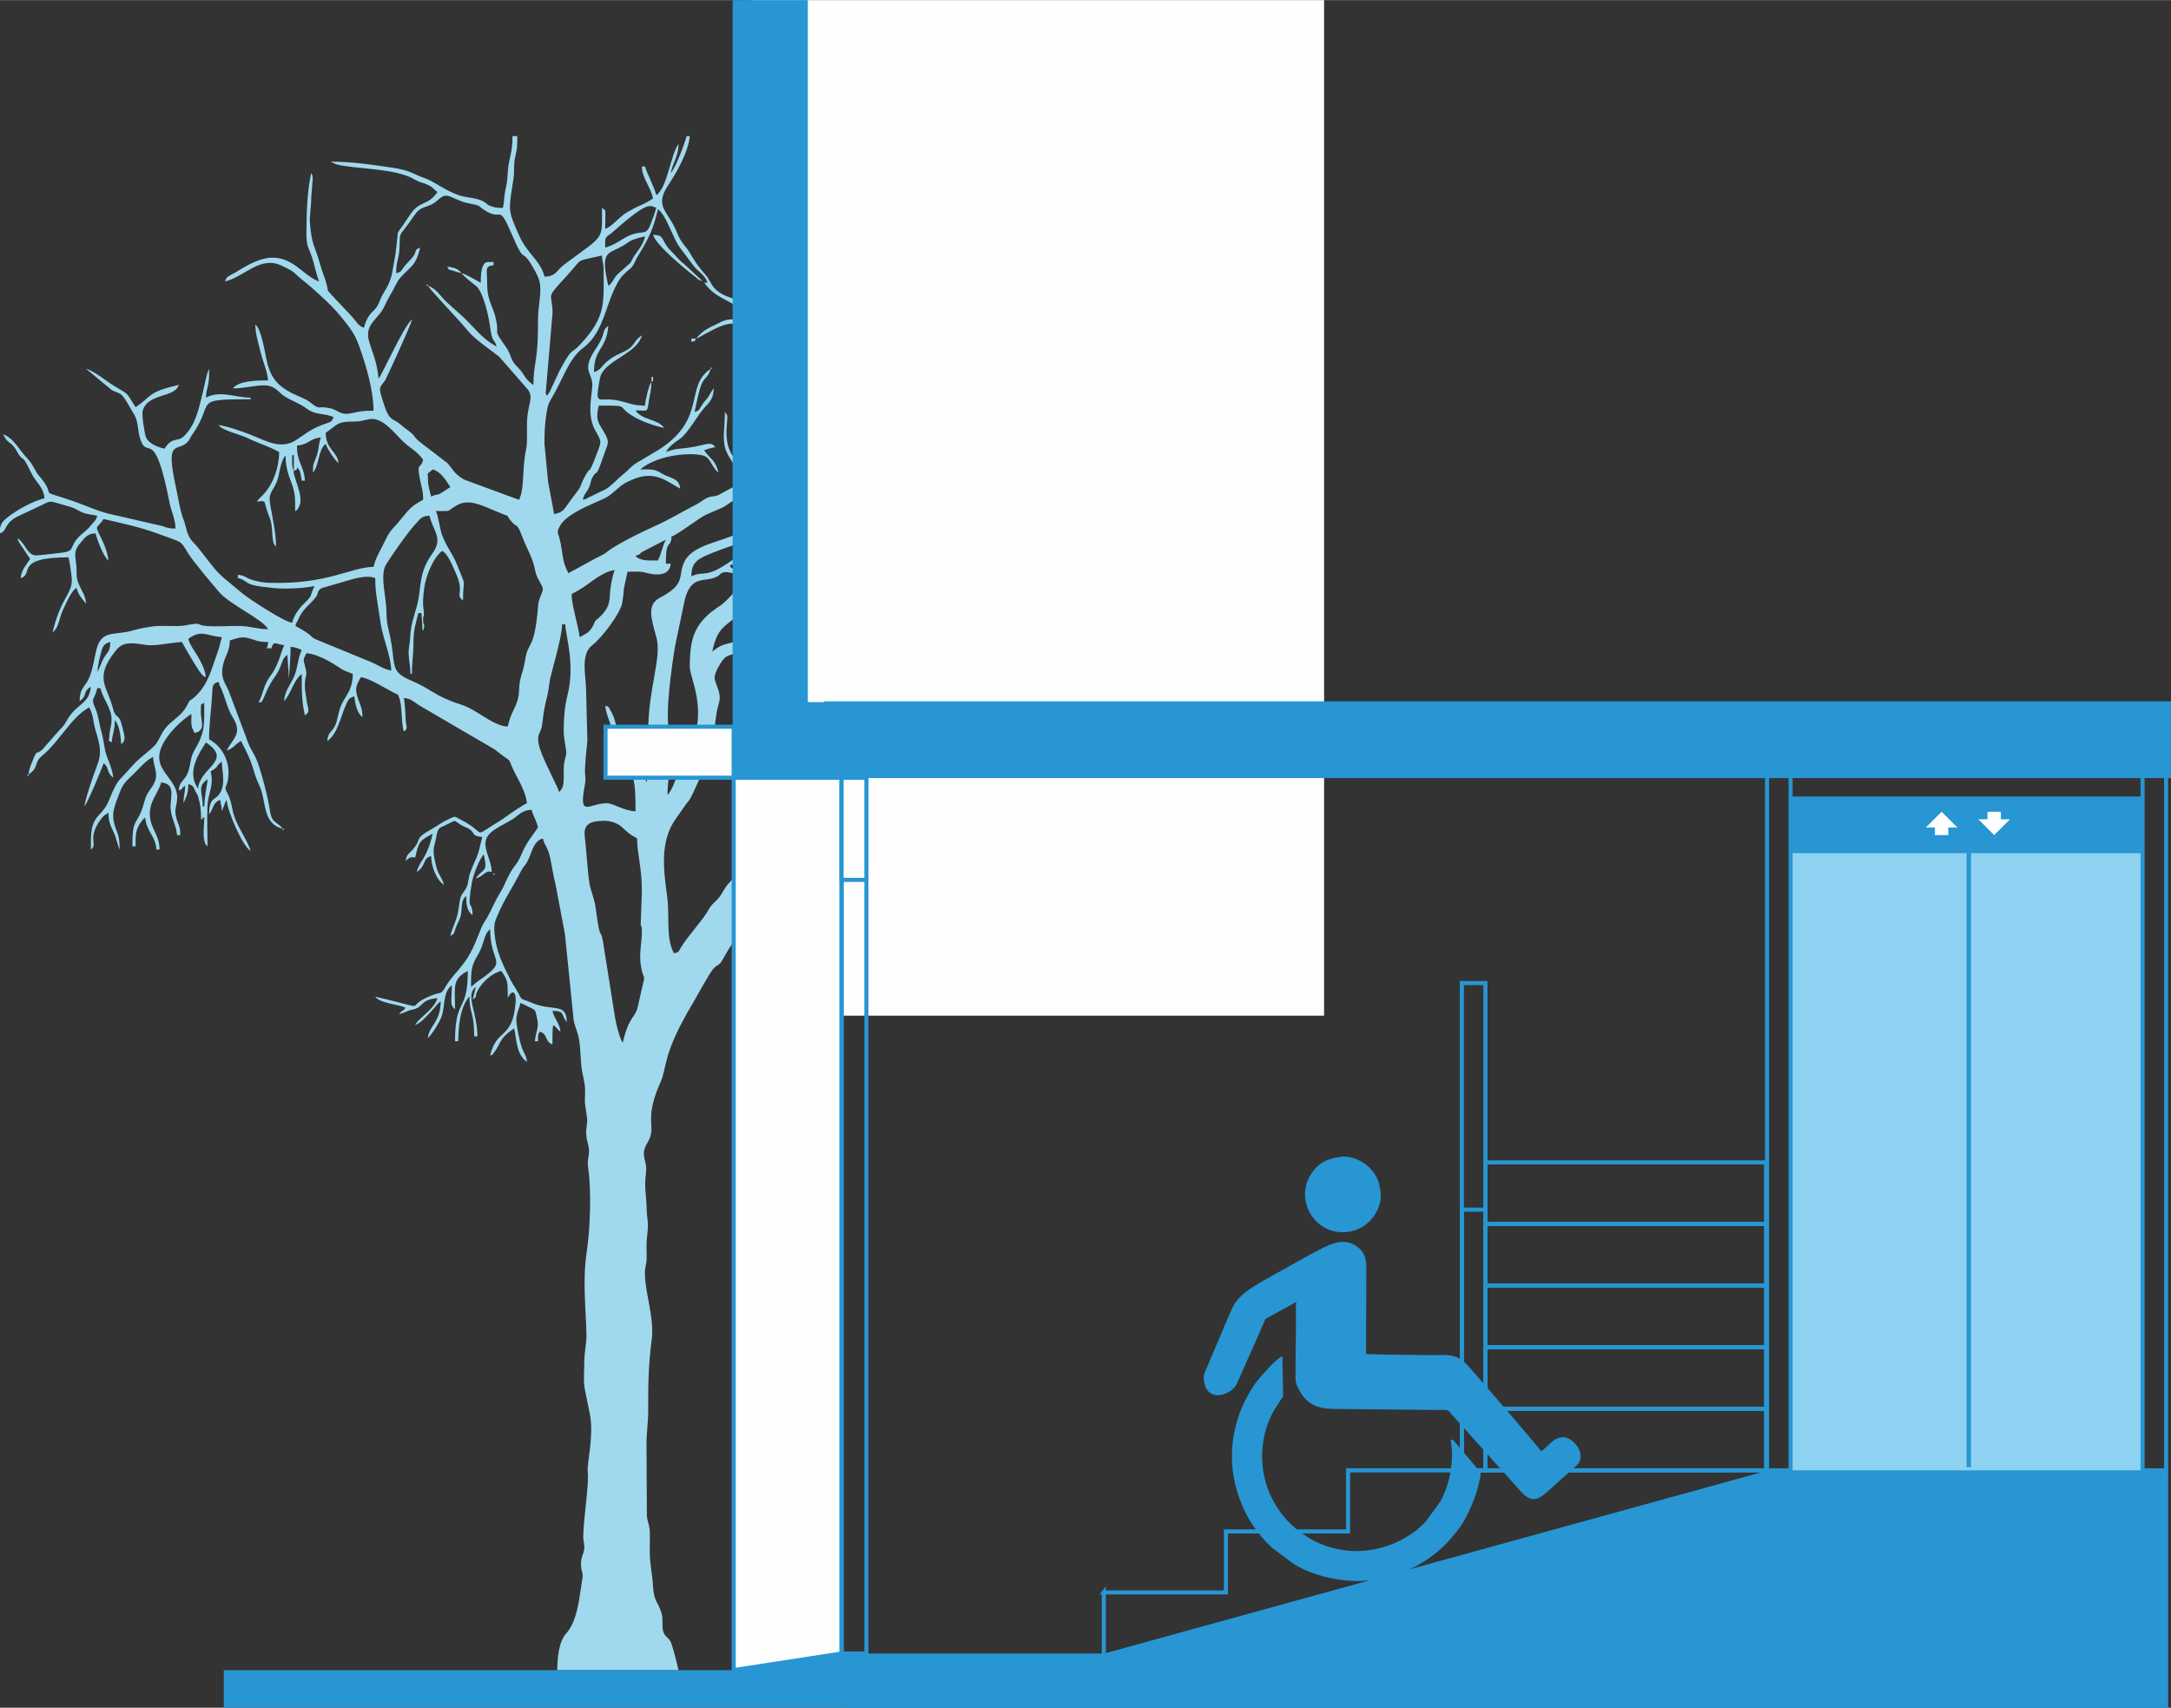 <?xml version="1.0" encoding="UTF-8"?>
<!DOCTYPE svg PUBLIC "-//W3C//DTD SVG 1.1//EN" "http://www.w3.org/Graphics/SVG/1.1/DTD/svg11.dtd">
<!-- Creator: CorelDRAW X5 -->
<svg xmlns="http://www.w3.org/2000/svg" xml:space="preserve" width="1252px" height="985px" style="shape-rendering:geometricPrecision; text-rendering:geometricPrecision; image-rendering:optimizeQuality; fill-rule:evenodd; clip-rule:evenodd"
viewBox="0 0 60261 47402"
 xmlns:xlink="http://www.w3.org/1999/xlink">
 <rect x="0" y="0" width="60261" height="47402" fill="#333333" stroke="none"/>
 <defs>
  <style type="text/css">
   <![CDATA[
    .str1 {stroke:#2796D3;stroke-width:43.322}
    .str0 {stroke:#2796D3;stroke-width:113.705}
    .fil2 {fill:none}
    .fil1 {fill:#FEFEFE}
    .fil3 {fill:#2796D3}
    .fil4 {fill:#8DD2F1}
    .fil0 {fill:#A0D9EE}
   ]]>
  </style>
 </defs>
 <g id="Capa_x0020_1">
  <g id="_313000632">
   <g>
    <path class="fil0" d="M13207 27389l0 0zm-133 0c0,-456 7,-579 186,-878 201,-335 157,-580 346,-718 0,999 552,833 -335,1438 -97,66 -105,96 -197,158zm3679 -4609c220,0 398,72 522,187 170,157 197,189 409,301 0,409 133,830 133,1463l-30 852c-12,212 30,38 30,256 0,333 -79,624 -34,921 99,655 181,-15 -71,1146 -82,379 -247,267 -427,1036l-32 -56c-85,-176 -154,-488 -184,-658l-333 -2104c-81,-412 -66,51 -184,-791 -28,-199 -29,-239 -79,-409 -34,-116 -94,-299 -107,-380 -60,-372 -93,-990 -135,-1333 -44,-360 194,-428 523,-428zm4964 399c450,-851 140,-779 975,-709 -164,245 -158,54 -476,366 -83,81 -410,319 -499,343zm-16044 -798l-44 0c0,-387 -169,-551 133,-753 -21,258 -89,447 -89,753zm-177 -488l-78 -144c-170,-404 92,-832 300,-1142 762,510 -172,686 -222,1285zm25130 -1285c0,-292 31,-389 310,-576 72,268 576,373 266,1019 -99,-66 -164,-138 -284,-203 -135,-73 -292,-71 -292,-240zm-6382 1197c56,-84 1051,-921 1223,-1038 263,-180 467,-395 778,-641 523,-414 201,-274 628,-524 375,-220 110,-83 699,-232 47,-12 166,-32 186,-35 297,-44 624,-57 822,-109 271,-71 431,-166 653,72 94,101 68,117 177,267 150,206 317,265 375,512 -215,103 -445,105 -736,151 -226,36 -877,337 -1134,461 -61,29 -87,37 -154,68l-635 296c-257,164 -192,228 -589,297l-767 164c-248,46 -495,108 -732,155 -222,44 -565,132 -794,137zm-21717 -2748l24 -95 -24 95zm26814 -133c84,-125 160,-158 247,-285 196,-284 349,-600 772,-823 82,155 665,1319 665,1418 0,195 -155,549 -235,696 -184,342 -297,130 -297,678 -256,-136 -187,-177 -399,-576 147,-39 493,-385 532,-532 -198,133 -335,419 -620,443 -71,-306 -428,-572 -665,-1019zm-13695 1330c0,195 23,268 48,442 38,258 36,168 -22,424 -75,331 65,697 -159,862 -35,-152 -84,-199 -146,-342 -130,-300 -430,-826 -430,-1121 0,-151 57,-176 100,-343 29,-114 28,-373 146,-829 43,-166 45,-239 71,-417 36,-249 348,-1227 348,-1602l89 0c7,311 280,1111 61,1966 -74,290 -105,625 -105,959zm-12942 -1596l-24 95 24 -95zm19501 3191c0,-468 282,-520 494,-1102 354,-972 531,-757 848,-1103 87,-95 144,-222 234,-298 107,-89 539,-205 679,-252l1459 -492c253,-70 463,-168 807,-168 -229,981 195,466 -475,1032 -101,85 -173,170 -267,265 -117,118 -130,126 -269,218 -178,118 -270,252 -559,461 -120,86 -222,124 -324,208 -111,91 -127,131 -259,229 -260,194 -680,473 -856,696 -468,596 -623,333 -1153,401 -122,16 -360,117 -360,-97zm-19501 -3191c3,-154 54,-358 87,-490 49,-200 70,-300 268,-352 0,258 -55,251 -160,417 -55,87 -70,131 -100,210l-95 215zm399 -886l13 13c-1,-1 -18,-9 -13,-13zm24066 1241c-390,0 -186,-579 -99,-675 100,-109 180,-92 344,-144 110,-35 252,-91 346,-142 427,-232 575,-247 1067,-351 160,-34 297,-5 459,-28 156,-23 578,-198 764,55 -240,64 -636,569 -809,743 -435,439 -512,217 -1150,401 -197,57 -252,33 -468,64 -157,23 -233,77 -455,77zm-16753 -2970c0,265 20,414 57,653l101 653c72,413 277,863 286,1265 -259,-60 -337,-154 -684,-291l-1382 -567c-212,-89 -80,-111 -593,-383 46,-172 -3,-1 65,-157 145,-333 300,-396 485,-623 121,-149 17,-163 174,-269l685 -201c202,-51 550,-179 808,-79zm5673 1640c-14,-163 -91,-432 -122,-587 -41,-207 -100,-393 -100,-609 233,-123 362,-206 569,-362 142,-107 417,-286 627,-303 -57,118 -112,434 -126,583 -24,261 14,443 -319,745 -141,128 -57,9 -150,204 -92,194 -209,238 -380,329zm12321 -2349l13 13c-1,-1 -18,-9 -13,-13zm-9928 -355c-103,195 -122,389 -222,576 -257,0 -510,17 -620,-133 160,-43 72,-31 198,-113l644 -331zm0 0l0 0zm-6382 -798c474,0 267,28 561,-148 381,-228 752,23 1302,235 189,73 77,7 195,159 188,241 183,64 311,398 195,509 312,619 390,1028 40,209 210,392 210,499 0,97 -115,237 -131,445 -98,1247 -269,992 -352,1465 -37,212 -51,274 -110,467 -139,460 25,478 -220,976 -75,151 -124,290 -163,458 -269,0 -590,-233 -878,-407 -155,-94 -271,-155 -452,-213 -703,-226 -780,-414 -1342,-652 -654,-276 -398,-427 -625,-1370 -59,-246 -64,-310 -71,-594 -9,-354 -159,-882 -42,-1194 46,-124 677,-1015 828,-1166 146,-146 168,-249 411,-254 103,442 391,619 77,1052 -374,515 -305,907 -398,1331 -63,290 -199,612 -211,941 -9,237 -55,315 -46,530 8,203 46,273 46,533l44 0c0,-347 44,-522 43,-888 -1,-354 72,-527 134,-796l89 0 30 489c20,-10 26,-37 27,-31l18 -94c0,-95 -31,-16 -31,-187 0,-200 20,18 22,-132 3,-228 -64,-211 13,-764 43,-311 246,-826 497,-1010 174,117 271,386 370,605 267,587 -27,598 206,769 0,-681 113,-287 -152,-956 -147,-371 -292,-490 -429,-856 -64,-172 -103,-526 -172,-670zm8377 620c-453,240 -1250,317 -1478,783 -198,405 66,613 -680,1004 -389,203 -228,613 -93,1130 139,531 -231,1417 -231,2535 0,460 4,221 62,473 33,141 -2,184 -14,327 -10,118 5,225 -15,342 -19,115 -65,165 -78,321 -6,-9 -12,-36 -14,-30l-92 -262c-202,-533 -414,-304 -741,-1297 -38,-116 -39,-173 -99,-299 -6,-12 -24,-47 -30,-59 -5,-9 -10,-21 -15,-29 -87,-152 -54,-122 -160,-150 17,205 159,528 217,714 101,322 43,439 225,706 359,526 400,587 400,1506 -327,-7 -611,-222 -798,-222 -482,0 -778,411 -620,-444 45,-243 26,-205 15,-407 -9,-167 46,-705 66,-885l-36 -1413c-1,-379 -167,-983 174,-1241 267,-203 780,-884 828,-1167 79,-465 -15,-167 149,-870 143,0 293,-11 433,10 63,10 724,242 764,-232l-133 0c0,-634 85,-442 143,-641 69,-237 -183,63 440,-372 612,-427 437,-296 969,-538 189,-86 276,-217 487,-266 67,288 -44,576 -44,975zm6028 -1019l0 0zm-4742 842c66,-138 31,-160 63,-336l203 -1038c294,0 469,-118 665,-222 54,651 132,323 -178,752 -75,103 -120,211 -201,331 -115,169 -348,496 -551,513zm-2615 3900c0,241 404,1028 140,1868 -227,724 -327,733 -482,1113 -75,184 -147,414 -278,564 0,-761 236,-925 40,-1813 -106,-483 79,-1768 169,-2321l277 -1319c198,-704 581,-422 919,-633 71,-44 52,-74 162,-100 228,-53 331,254 781,-418 -238,63 -186,310 -488,310 -125,0 -82,-19 -133,-89 176,-41 155,-57 287,-157 221,-167 222,-231 398,-489 95,-139 113,-155 113,-374 -55,63 -16,0 -69,108 -176,356 -249,478 -652,766 -770,550 -777,280 -1141,455 0,-421 194,-495 652,-678 629,-250 372,-77 899,-430 0,-211 -131,-793 131,-1243 93,-159 450,-264 711,-264l-304 1558c-107,656 -121,747 -416,1003l-317 303c-152,174 -311,367 -498,521 -70,58 -90,62 -156,110 -101,73 -179,127 -271,216 -394,378 -476,770 -476,1430zm-7269 -5230c0,-213 -60,-99 133,-266 228,61 369,311 488,488 -521,349 -244,128 -532,266 -39,-167 -89,-277 -89,-488zm-3723 -222c-67,-105 -44,-319 -44,-443l44 0 0 443zm14448 2925c-117,27 -130,40 -222,89 17,-206 109,-208 233,-344 234,-257 618,-775 698,-1119 -126,84 -497,699 -720,920 -122,120 -296,267 -366,432 -82,195 -68,454 -199,643 0,-553 177,-886 177,-1374 -145,106 -51,-14 -110,200l-200 819c0,-71 7,-143 -10,-212 -23,-96 -27,-82 -79,-142 0,441 51,622 99,1014 36,290 52,172 -105,398l-216 361c-299,0 -289,-46 -504,-71 -91,-11 -594,186 -904,258 -199,46 -255,109 -408,212 191,-819 368,-611 1187,-1428 156,-156 149,-233 286,-379 364,-390 363,-358 388,-942 11,-255 92,-301 257,-408 525,-341 280,-151 707,-578 607,-606 571,-193 1040,-954 237,-384 298,-374 692,-638 139,-93 272,-172 319,-346 -108,72 -149,129 -274,214 -113,76 -200,137 -321,211 -241,147 -411,226 -544,475 -94,176 -178,311 -341,412 -651,405 -520,404 -736,549 80,-344 479,-775 680,-1093 84,-134 56,19 74,-192 -204,136 -151,300 -355,355 0,-236 -40,-248 -44,-443 249,-66 343,-328 551,-468l584 -435c266,-174 321,-293 538,-482 127,-111 466,-373 632,-387 0,638 -99,1362 109,1974 380,1120 49,865 -115,1654 -100,481 20,778 -170,1160 -151,305 -338,562 -472,902 -109,277 -199,969 -283,1135l-274 391c-77,120 -215,285 -314,395 -66,74 -104,113 -158,196 -256,400 -549,579 -788,940 -109,165 -157,282 -264,445 -112,170 -176,249 -270,439 -86,173 -157,312 -237,473 -147,296 -181,729 -378,996 -231,313 -285,597 -437,981 -185,466 -455,945 -791,1292 -150,154 -164,260 -291,418 -125,155 -197,163 -303,362 -122,229 -561,708 -752,1021 -84,137 -33,118 -193,161 -234,-443 -111,-995 -189,-1584 -95,-716 -216,-1530 252,-2165 132,-180 235,-355 371,-515 60,-71 522,-1124 549,-1223 33,-118 28,-239 64,-379 140,-549 57,-302 129,-757 29,-182 50,-220 83,-363 63,-273 -135,-504 -131,-679 4,-130 193,-473 308,-558 138,-102 469,-100 676,-211 366,-196 287,-74 684,-33 338,35 420,125 666,220 342,133 415,102 748,94 -167,-228 -564,-96 -753,-355 151,-3 657,-108 769,-162 195,-95 333,-361 428,-547 119,-234 213,-388 457,-518 191,-102 500,-179 563,-412 -260,61 -330,242 -620,310 174,-237 485,-380 526,-759 73,-671 272,-495 316,-1014 -7,8 -17,10 -20,25l-329 646c-172,408 54,363 -327,737 -175,172 -400,331 -520,544 -582,1038 -452,753 -1178,949 -112,30 -318,135 -418,35 -84,-84 -41,2 40,-137 374,-637 188,-615 356,-984 57,-125 82,-263 147,-385 112,-212 128,-90 254,-278zm-532 -3147c83,-356 201,-588 330,-912 66,-165 123,-281 185,-436 413,-1045 105,-1346 817,-1406 151,-13 188,-32 229,9 64,63 79,424 79,573 0,238 -251,407 -388,543 -72,72 -190,174 -239,249 -68,104 -91,212 -145,342 -130,316 -481,1006 -868,1038zm798 -2792c-47,-204 -31,-508 24,-773 53,-254 178,-453 197,-689 385,90 620,366 620,798 -151,40 -308,211 -433,320l-409 344zm-6160 -2969c4,200 44,176 44,399 0,905 81,1286 -641,2062 -300,323 -207,43 -585,744l-255 550c-119,205 -83,112 -114,101 -29,-61 -8,8 -9,-71l187 -2189c0,-602 -233,-347 391,-1027 485,-527 189,-384 983,-569zm5850 1463c0,726 133,685 133,975 0,201 -94,144 -88,799 3,310 -160,875 -254,1120l-358 794c-70,126 4,84 -142,124 -86,-367 -566,-674 -716,-1146 -108,-338 6,-283 -215,-715 -121,-236 -256,-840 -236,-1147 11,-177 56,-177 60,-404 16,-895 452,-655 849,-1013 125,-113 330,-417 347,-628 140,38 482,316 597,423 247,229 24,293 24,818zm-2881 -665l0 0zm0 0l-44 -44 44 44zm-355 1507c134,-31 914,-593 1152,-355 38,38 28,826 90,1106 76,338 210,454 327,1003 70,330 420,1057 634,1316 137,167 146,235 146,519 -238,20 -493,127 -709,177l0 -665c-326,239 79,581 -310,842 -13,-604 -501,-532 -490,-1375 2,-111 14,-196 21,-291 12,-160 1,-147 -63,-240 0,428 -93,802 43,1109 62,139 152,243 222,398 71,158 133,264 133,487l-575 312c-154,62 -195,16 -348,95 -100,52 -156,110 -273,170 -470,242 -688,392 -1197,621 -348,156 -866,413 -1189,628 -128,85 -126,109 -268,175 -122,57 -165,83 -291,153l-602 329c-202,-381 -139,-579 -254,-992 -47,-170 -68,-155 13,-308 157,-298 662,-517 1013,-675 314,-142 280,-104 527,-315 200,-171 262,-223 517,-325 603,-243 932,80 1287,267 -22,-262 -212,-279 -424,-374 -155,-69 -108,-85 -266,-133 -135,-40 -264,-25 -418,-25 513,-446 1582,-492 1819,-356 128,74 201,333 353,445 -84,-359 -244,-389 -399,-620 87,-42 205,-64 310,-89 -152,-207 -271,-10 -1018,46 -166,13 -209,53 -356,87 111,-165 223,-247 391,-362 220,-151 482,-644 684,-867 143,-158 254,-252 254,-543l-103 162c-75,131 -39,75 -128,182 -182,219 -126,273 -300,320 54,-233 83,-410 150,-647 99,-352 226,-265 293,-549 -723,484 -101,1352 -1382,2207 -8,5 -19,13 -26,18l-527 315c-268,142 -293,229 -495,391 -160,128 -325,320 -479,408l-448 216c-97,50 -71,51 -188,78 39,-168 74,-157 148,-295 76,-142 57,-206 119,-324 135,-256 77,91 314,-616 114,-341 187,-348 -8,-668 -159,-261 -219,-334 -131,-711 891,0 470,-7 921,276 251,158 575,270 896,345 -169,-252 -612,-211 -798,-488 355,0 323,69 370,-250 26,-175 73,-311 73,-547 -79,124 -174,527 -177,665 -414,0 -557,-138 -938,-170 -254,-21 -387,72 -378,-162 3,-80 61,-446 84,-502 186,-453 1008,-606 1144,-1117 -176,118 -152,157 -278,298 -162,182 -433,195 -708,444 -121,109 -173,232 -343,277 0,-673 342,-608 399,-1285 -204,149 -51,192 -328,603 -423,626 -144,665 -118,999 18,224 -175,841 78,1293 186,333 186,292 40,676 -243,638 -146,282 -322,608 -169,313 -29,192 -342,588l-204 284c-77,107 -158,143 -309,178l-167 -897 -101 -1051c0,-287 6,-492 38,-719 38,-268 39,-352 159,-550 296,-488 478,-1101 869,-1392 630,-469 619,-1314 1037,-1932 47,-70 110,-129 171,-184 104,-94 110,-73 180,-175 52,-75 75,-156 122,-233 308,-501 442,-767 574,-1332 243,178 408,801 613,1071l361 481c121,169 337,271 400,487l-89 0c369,551 1006,486 1044,952 21,265 -166,-104 -665,181 -126,72 -410,158 -601,419zm-6515 -1817c62,92 304,278 401,353 199,153 353,835 390,1117 66,512 119,323 185,569 -406,-215 -613,-528 -941,-832l-466 -420c-146,-145 -291,-377 -498,-432 124,185 925,1014 1064,1197 203,267 623,542 914,771l785 899c199,242 -19,417 -15,989 6,877 -19,448 -82,1070 -37,372 -9,743 -139,1013l-1522 -561c-9,-5 -20,-11 -28,-16 -274,-164 -318,-324 -441,-445l-703 -538c-77,-67 -98,-71 -165,-145 -70,-77 -53,-87 -146,-164l-226 -173c-330,-305 -350,-32 -590,-832 -81,-269 -25,-259 105,-443 16,-23 701,-1494 747,-1691 -229,168 -851,1581 -931,1640 -40,-480 -193,-762 -270,-1063 -112,-436 252,-588 405,-885 79,-154 135,-282 229,-436 91,-150 134,-293 246,-419 291,-329 422,-307 544,-830 -215,78 -23,87 -298,367 -290,294 -164,289 -367,343 0,-328 70,-378 87,-622 44,-643 -82,-249 425,-993 147,-216 241,-188 464,-290 187,-86 262,-261 429,-247 121,10 350,158 549,199 467,97 261,50 503,206 512,330 364,-236 766,696 369,857 237,311 559,859 271,460 246,535 169,1218 -34,307 18,778 -75,1388 -41,268 -65,392 -65,689 -123,-82 -195,-157 -280,-296 -117,-191 -186,-198 -278,-342 -87,-136 -84,-241 -187,-389 -436,-620 -159,-266 -316,-881 -48,-188 -106,-271 -162,-458 -54,-178 -61,-294 -63,-515 -2,-297 -76,-422 179,-444l0 -89c-211,0 -240,-17 -305,138 -46,112 -50,283 -50,438 -129,-68 -407,-237 -532,-266zm4077 355c-219,-938 -40,-876 340,-1078 305,-163 176,-179 679,-296 -37,158 -101,264 -190,386 -380,525 29,126 -551,645 -136,122 -140,241 -278,342zm-89 -1064c0,-299 -11,-265 176,-400 94,-69 805,-752 1065,-752 102,0 52,15 177,44 -39,167 -94,288 -158,463 -145,394 -246,69 -808,432 -125,81 -300,178 -452,213zm-8642 6205c11,-4 25,-28 29,-18l54 -28c32,-6 -38,-139 74,23 20,29 60,238 64,288l89 0c-38,-456 -222,-477 -222,-975 342,-28 342,-195 665,-222 -56,116 -57,309 -106,470 -73,243 -116,192 -116,505 180,-207 142,-642 355,-798 33,123 253,458 355,532 -27,-321 -355,-374 -355,-842 339,-227 306,-311 754,-310 252,0 253,-32 470,-68 360,-61 705,417 924,623 205,194 397,272 556,508 -75,280 -177,54 -97,493 43,236 97,350 97,615 -187,99 -314,182 -454,344l-262 315c-251,272 -230,260 -407,613 -105,211 -195,348 -252,590 -660,15 -1256,487 -2882,445 -155,-4 -323,-33 -459,-73 -202,-59 -219,-133 -426,-150l0 89c221,51 191,132 425,195 173,47 350,54 542,79 276,36 858,18 1160,-53 -155,323 -23,227 -300,498 -135,132 -273,318 -321,521 -221,-18 -1193,-664 -1368,-803 -154,-122 -257,-218 -411,-342 -363,-293 -417,-416 -696,-766 -62,-77 -90,-111 -158,-197 -75,-94 -122,-123 -186,-213 -115,-164 -128,-378 -200,-553 -92,-223 -142,-591 -202,-862 -341,-1530 103,-903 379,-1366 46,-77 -2,-17 65,-112 660,-933 -45,-990 1625,-990l0 -44c-442,0 -841,-212 -1241,0 4,-161 34,-216 64,-379 30,-158 24,-248 24,-419 -63,99 -103,360 -178,664 -106,432 -189,882 -522,1206 -183,178 -299,-15 -541,346 -185,-43 -450,-147 -514,-328 -38,-108 -118,-605 -90,-716 125,-506 906,-364 1003,-729 -881,205 -735,312 -1197,620 -284,-424 -127,-309 -602,-594 -208,-125 -562,-421 -771,-469l703 582c97,62 205,66 291,152 108,108 239,378 328,514 131,201 100,461 181,705 204,608 384,-418 811,1760 48,244 160,451 166,720 -192,0 -221,-21 -371,-72l-1479 -339c-326,-78 -711,-259 -1047,-371 -944,-314 -418,-68 -800,-574 -108,-143 -114,-112 -205,-283 -147,-278 -235,-313 -399,-532 -113,-151 -284,-390 -487,-444 148,280 185,179 330,379 65,90 73,144 135,220 113,137 73,10 187,212 105,185 122,279 253,456 112,151 229,284 247,506 -318,74 -808,342 -1072,568 -145,125 -169,203 -169,407 210,-56 105,-279 502,-473l694 -327c150,-77 185,-104 361,-52 153,45 205,62 383,110 139,37 198,92 334,153 142,63 278,66 430,101 -37,139 -90,156 -176,267 -144,185 -360,283 -473,502 -85,165 -63,200 -246,241 -86,19 -782,96 -824,90 -243,-37 -265,-324 -496,-479 34,128 86,176 159,284 38,56 52,79 87,134l108 158c-100,149 -248,313 -266,532 384,-102 -195,-576 1330,-576 32,138 77,432 89,581 33,430 -302,517 -532,1502 181,-133 179,-399 294,-636 91,-188 212,-489 370,-605 43,187 158,319 266,443 -19,-228 -111,-335 -192,-517 -114,-258 -46,-326 -88,-624 -34,-246 -43,-344 113,-532 136,-163 203,-272 432,-277 40,170 222,657 355,753 -17,-203 -112,-441 -193,-605 -203,-415 -140,-248 60,-547 521,121 1026,229 1501,405 744,277 602,166 856,562 162,253 628,800 847,1059 292,345 1217,758 1362,1032 -331,0 -493,-90 -841,-90 -251,0 -702,29 -929,-5 -218,-32 -93,-74 -319,-46 -200,25 -204,52 -436,55 -162,2 -330,-7 -491,-4 -254,6 -560,75 -792,139 -441,122 -822,-29 -955,508 -65,265 -94,507 -184,747 -111,298 -284,305 -284,691 236,-158 57,-229 310,-399 -41,489 -382,459 -646,905 -105,177 -86,163 -228,303l-476 543c-185,153 -136,-19 -254,278 -49,123 -110,238 -124,408 302,-202 138,-326 372,-515 475,-385 821,-1087 1312,-1347 131,247 97,391 182,660 228,725 83,762 -121,1395 -56,172 -181,539 -193,693 96,-111 518,-1137 532,-1197 163,120 70,255 266,399 -17,-206 -119,-431 -185,-612 -65,-178 -80,-451 -141,-657 -66,-221 -82,-449 -164,-636 -149,-339 -38,-212 47,-577l89 0c62,264 217,441 285,691 70,253 -37,442 -41,665 -3,155 -62,57 66,151 19,-232 89,-338 89,-621 139,160 162,479 177,665 153,-112 86,-237 12,-544 -73,-305 -170,-146 -247,-462 -149,-603 -534,-813 81,-1586 121,-152 237,-217 506,-203 231,12 361,75 660,41 175,-20 491,-67 671,-82 76,144 451,792 537,881 63,66 27,57 128,94 -17,-201 -120,-390 -207,-546 -91,-163 -240,-344 -280,-518 389,-261 478,-82 931,-44 -37,158 -77,313 -127,449 -157,424 -243,843 -592,1181 -191,185 -125,30 -270,306 -133,253 -414,378 -589,608 -101,134 -140,249 -228,392 -89,145 -441,382 -621,576l-339 370c-94,91 -150,174 -205,283 -177,349 -153,476 -431,765 -242,251 -232,500 -232,965 206,-151 -120,-293 273,-835 84,-115 101,-109 214,-185 0,386 143,441 221,754l74 236c3,7 9,20 15,30 0,-469 -84,-427 -161,-771 -67,-302 80,-575 154,-786 105,-301 213,-355 416,-559 180,-179 298,-336 521,-454 6,260 142,430 53,672 -77,209 -215,273 -291,553 -209,769 -338,376 -338,1257l89 0c0,-194 -5,-346 47,-485 42,-112 127,-246 219,-313 32,379 302,533 310,886l89 0c0,-414 -240,-552 -267,-933 -28,-398 224,-602 311,-928 380,32 279,346 264,622 -18,338 152,518 179,841l89 0c0,-265 -51,-261 -107,-470 -73,-269 12,-320 21,-551 24,-650 -943,-820 -244,-1746 176,-233 408,-445 640,-601 0,320 -28,312 89,532 336,-78 156,-356 172,-623 13,-226 -32,-127 94,-219 0,584 33,808 -257,1294 -131,219 -110,377 -184,613 -83,264 -243,241 -267,530 175,-63 5,-7 177,-133 0,225 -44,241 -44,488l92 -218c28,-106 41,-169 41,-314 182,49 137,115 228,253 5,8 19,17 43,96 58,189 84,355 84,626 91,28 -9,-75 89,-44 0,223 -78,676 89,798 0,-357 -17,-758 -1,-1109 20,-405 186,-557 89,-975 250,-132 117,-137 310,-266 6,272 96,557 -23,819 -130,286 -331,111 -331,644 120,-138 103,-344 310,-399 14,172 40,115 44,310 6,-9 12,-37 14,-30l73 -193c40,-91 11,-37 46,-87 27,324 436,1265 665,1418 -88,-330 -421,-722 -500,-1140 -26,-138 -62,-314 -134,-447 -118,-217 -42,-148 1,-373 91,-479 -129,-935 -520,-1143 0,-452 65,-833 88,-1286 10,-208 11,-264 178,-309 29,126 48,126 87,223 108,263 160,526 304,760 276,449 25,556 -169,923 175,-47 241,-182 399,-266 415,784 280,748 517,1256 192,412 65,1030 635,1182 -154,-229 -295,-113 -354,-532 -47,-330 -253,-1126 -372,-1401 -74,-171 -186,-300 -283,-603l-484 -1289c-96,-224 -228,-352 -169,-671 58,-318 193,-394 200,-734 170,-40 289,-120 510,-63 231,60 253,108 554,108 -20,243 -120,159 89,177 64,-239 134,-107 355,-89 -74,154 -167,566 -348,805 -238,314 -204,463 -362,791 101,-37 55,68 221,-311 162,-371 274,-414 382,-682 68,-170 68,-242 196,-336l44 665c0,-153 44,-440 44,-886 136,11 213,42 310,89 -110,229 -106,486 -207,724 -95,224 -274,425 -280,695 97,-112 168,-261 230,-391 58,-122 144,-280 258,-363 0,494 -4,754 89,1152 159,-117 77,-186 49,-402 -23,-178 -59,-309 -51,-483 13,-268 78,-185 11,-455 -58,-235 -67,-196 35,-389 320,27 701,258 949,425 130,86 211,92 336,152 -11,504 -229,601 -350,936 -56,157 -74,342 -137,484 -95,216 -200,172 -223,442 285,-191 379,-692 501,-962 74,-165 83,-234 253,-279 18,220 80,473 222,576 0,-272 -77,-355 -142,-570 -77,-252 -3,-349 98,-538 223,19 689,316 904,425 169,86 110,28 162,149 85,202 54,772 131,933 133,-98 49,-115 44,-397 -5,-253 -28,-345 -44,-534 223,19 314,152 502,252l2015 1176c590,476 296,120 556,641 94,190 314,541 340,857 -94,25 -521,327 -621,399 -110,79 -197,128 -324,208 -555,346 -165,212 -917,-167 -154,-78 -119,-91 -280,-16 -288,136 -295,175 -453,262 -582,320 -292,283 -586,611 -121,135 -139,92 -188,300 98,-66 105,-110 216,-101l50 12c106,-457 121,-471 488,-665 -169,724 -367,737 -443,1064 277,-185 148,-376 399,-443 7,320 159,667 355,798 -46,-197 -155,-288 -201,-464 -144,-541 -74,-535 -28,-784 75,-399 69,-294 381,-462 216,-116 118,-52 403,91 72,36 51,14 123,55 222,126 56,207 386,235 -168,720 -112,406 -335,995 -52,138 -42,258 -96,392 -44,110 -126,167 -166,277 -30,82 -52,287 -67,377 -48,291 -167,469 -223,708 145,-97 83,-35 145,-210 41,-114 81,-174 122,-277 88,-220 -6,-488 176,-622 0,258 28,423 177,532 -10,-468 -172,-26 -20,-906 39,-227 236,-709 330,-778 122,525 -14,355 -222,665 224,-60 270,-249 443,-177 -10,-468 -434,-835 69,-1172 189,-127 329,-184 505,-293 173,-106 253,-258 533,-264 43,183 126,270 177,488 -174,260 -318,410 -456,741 -152,366 -220,273 -450,791 -77,174 -121,239 -201,375 -77,133 -132,262 -208,412 -241,476 -129,134 -407,834 -280,704 -615,868 -849,1278 -123,215 -123,136 -353,223 -910,343 100,439 -1596,43 143,195 606,197 842,310 -103,141 -74,36 -177,177 123,-29 169,-62 260,-95 10,-4 22,-8 33,-12 11,-4 23,-6 35,-10l74 -15c287,-76 187,-273 662,-313 -85,317 -555,573 -620,753 197,-104 211,-145 366,-299 140,-139 258,-309 343,-366 0,583 -326,676 -355,1019 81,-60 350,-454 402,-662 75,-305 32,-631 263,-801 0,420 -66,551 89,665 0,-636 -88,-830 355,-1064 0,1177 -355,718 -355,1950l89 0c9,-394 39,-929 310,-1241 0,467 133,432 133,1108l89 0c0,-677 -350,-1150 -44,-1374 -28,122 -60,233 -89,355 157,-115 39,-63 142,-257 123,-232 394,-479 656,-541 187,279 177,305 177,753 7,-10 13,-40 16,-32 3,7 13,-25 16,-31 152,-222 203,-5 187,186 -86,1047 -527,701 -707,1473 106,-38 36,4 101,-76 205,-251 115,-377 564,-677 76,327 57,713 355,931 -15,-178 -72,-223 -127,-360 -64,-159 -183,-695 -165,-865 15,-138 85,-285 115,-414 88,47 186,85 269,130 146,78 129,47 175,224 92,356 -20,402 -46,710l89 0c0,-180 -15,-143 44,-266 231,62 133,274 355,355 0,-778 7,-512 222,-355 -20,-241 -168,-347 -222,-576 362,0 230,115 399,310 -13,-572 -388,-265 -1035,-560 -220,-100 -199,-18 -302,-230l-200 -332c-181,-358 -381,-731 -445,-1151 -68,-446 -34,-484 121,-829 161,-359 384,-684 560,-1036 89,-178 126,-176 208,-324 119,-213 152,-562 428,-636 33,142 60,154 119,280 53,114 71,199 93,306 50,246 84,477 142,700l260 1380 228 2254c11,261 131,438 166,676 40,273 33,453 62,736 21,208 113,487 102,702 -18,367 5,354 52,695 34,244 -82,370 23,731 96,333 -37,371 11,694 95,636 54,1694 -43,2344 -117,781 -20,1533 -5,2293 4,205 -59,481 -60,745 0,250 -32,543 20,781l142 700c103,616 -94,1321 -66,1571 40,362 -129,1347 -125,1825 1,106 46,189 22,342 -18,115 -69,168 -81,325 -16,217 35,231 45,401l-106 687c-53,313 -156,684 -347,894 -223,245 -249,707 -256,1029l3368 0c-36,-156 -165,-692 -223,-797 -71,-131 -156,-125 -203,-284 -45,-154 4,-312 -43,-489 -87,-329 -215,-306 -241,-779 -19,-350 -91,-588 -89,-975 1,-160 6,-331 2,-490 -5,-213 -61,-303 -82,-454l-10 -1936c-5,-403 49,-669 47,-1020 -3,-689 6,-1264 96,-1943 80,-607 -176,-1272 -188,-1826 -4,-211 41,-218 48,-441 5,-175 -14,-354 5,-528 67,-613 9,-391 -6,-892 -11,-378 -69,-536 -17,-951 48,-381 -185,-462 42,-841 284,-473 -133,-571 361,-1678 194,-434 42,-765 902,-2201 88,-148 468,-845 562,-945 148,-159 154,-64 266,-266 488,-877 565,-701 857,-1226l440 -579c167,-234 332,-305 523,-496l737 -814c94,-121 165,-167 254,-278l494 -570c234,-286 320,-208 722,-297 104,-23 749,-226 816,-159 90,90 17,793 620,1197 -51,218 -151,277 -236,473 -194,450 -279,866 -601,1260 -107,131 -122,65 -138,261l258 -230c3,392 -258,623 -258,1117 93,-107 119,-232 133,-399 134,99 102,288 339,769 29,59 33,72 59,118l89 132c-23,-272 -510,-914 -310,-1330 105,77 169,203 237,339 67,133 99,292 206,370 -20,-240 -174,-480 -268,-663 -220,-429 119,-946 284,-1449 99,-302 281,-421 339,-636 133,70 304,189 443,222 0,459 4,610 89,975 -189,44 -440,178 -488,355 170,-90 354,-248 576,-266 59,253 318,615 263,1058 -17,136 -99,349 -148,519 -65,226 -158,309 -204,505 178,-119 236,-355 349,-626 255,-610 40,-1006 -172,-1501 -78,-183 -133,-575 -133,-842 220,106 486,139 722,253 221,108 369,299 652,323 -469,-408 -337,-236 -710,-487 -571,-386 -585,-55 -1474,-963 -231,-235 -298,-496 -298,-943 139,-12 329,-47 444,-88l449 -127c321,-102 458,-297 871,-176 238,70 132,119 334,244 644,397 366,222 695,723 71,107 419,361 307,1150 -18,130 -255,415 -425,727 -179,328 -793,1251 -813,1492 132,-97 222,-382 348,-538 173,-215 270,-435 406,-525l0 665c183,-289 11,-751 126,-982 55,-110 55,-6 202,-374 75,-188 101,-230 248,-328 146,625 214,1418 266,2039l27 -62c203,-599 -64,-1183 -104,-1500 -19,-153 -8,-258 -35,-408 -30,-170 -80,-278 -99,-389 -24,-142 0,-284 -16,-428 -15,-142 -70,-245 -84,-404l177 0c0,202 24,300 -44,443 169,-45 99,-4 154,-157 28,-77 51,-213 68,-287 241,0 339,-20 527,50 109,40 96,50 232,78 122,25 154,25 261,50 39,169 67,1562 399,2039 0,-532 -222,-488 -220,-1420 1,-258 -46,-307 -46,-530 362,192 223,145 476,410 169,177 229,355 410,476 -22,-259 -607,-879 -831,-1031 -129,-87 -108,-89 -276,-123 -235,-48 -438,-149 -626,-172 -982,-118 -466,166 -1092,-459 -70,-69 -110,-107 -178,-176 -120,-120 -82,-89 -171,-228 -212,-328 -318,33 -415,-383 248,-58 387,-228 659,-316 541,-174 794,-413 1018,-489 121,-40 239,-54 375,-112 217,-92 471,-274 739,-280 294,279 336,623 204,1135 -27,103 -43,198 -71,284 -40,122 -75,156 -133,265 -91,171 -172,320 -222,532 250,-168 267,-592 488,-753l0 532c-128,34 -60,13 -134,88l-309 400c235,-63 -5,-69 488,-399 6,268 -29,130 89,177 0,-343 -46,-338 177,-488 0,290 44,430 44,753 161,-232 90,-1006 88,-1330 -4,-698 -14,-617 576,-221 -6,254 -89,467 -89,754 81,-127 96,-371 133,-532 6,9 13,13 15,29 8,61 148,268 55,883 -46,306 -26,667 -26,994 6,-9 15,-33 17,-27l55 -122c54,-212 61,-1376 61,-1579 115,166 89,275 89,488 107,33 -25,-233 202,105 4,6 12,20 19,28 -12,-139 -52,-290 -85,-403 -57,-199 -48,-232 -48,-483 301,0 399,145 613,-51 122,-111 276,-301 317,-481 -247,165 -192,456 -576,488 101,-190 -12,-81 133,-133 -27,-320 -297,-563 -422,-819l-266 -664c-25,-73 -42,-204 -55,-255 -45,-185 -104,-261 -171,-449 -35,-97 -59,-142 -83,-227 -30,-102 -35,-172 -59,-251 -39,-125 -130,-313 -184,-436 -66,-149 -135,-270 -221,-399 207,17 386,104 583,127 1288,145 493,89 1143,275 174,50 432,42 667,42l0 -89c-807,0 -752,-122 -1091,-239 -328,-114 -849,-116 -1125,-248 66,-90 294,-218 404,-261 246,-96 272,-44 482,-227l-665 177c45,-170 79,-119 222,-221 224,-160 3,-96 351,-314 256,-161 149,-189 486,-223 445,-45 1003,-320 1201,-616 -338,90 -462,488 -1463,488 97,-145 126,-184 194,-382 259,-758 559,-501 559,-1213 -156,114 -72,350 -576,931 -50,-606 -3,-193 0,-532 2,-188 -27,-410 -133,-532l-41 1333c-15,252 14,98 -95,259 -377,554 -476,508 -871,902 -166,166 -208,183 -496,213 -228,24 -347,110 -581,128 -285,22 -452,-26 -664,-43 123,-167 393,-220 597,-333l272 -171c413,-300 102,-1255 734,-1659 198,-127 398,-223 571,-360 126,-100 121,-139 230,-257l687 -731c202,-201 296,-284 454,-521 -195,52 -378,313 -521,454 -324,321 -1159,1318 -1695,1363 0,-455 -410,-1143 -665,-1330 20,235 219,396 311,620 49,118 65,234 120,368 171,422 118,390 -11,760 -56,160 -47,228 -76,411 -25,159 -131,640 -254,721 -92,61 -186,63 -329,159 -438,292 -1136,677 -1654,783 -263,54 -501,188 -765,210 0,-353 26,-1002 213,-1249 252,-333 393,-262 817,-690 484,-488 535,-352 820,-643 427,-434 739,-152 986,-521 -183,15 -164,53 -338,105 -94,28 -278,64 -371,72 186,-352 343,-586 222,-1108 -180,284 40,496 -283,913 -115,149 -158,171 -274,347 -103,155 -154,229 -373,247 73,-138 143,-181 177,-310 -157,105 -97,160 -310,177 -10,-125 -142,-611 -266,-753 0,358 340,848 110,1129 -107,131 -595,534 -778,641 -290,168 -212,278 -529,446 0,504 -133,1068 -133,1330 -136,32 -175,71 -328,116 -429,126 -473,99 -1107,311 -269,90 -1264,445 -1446,460 106,-158 167,-155 267,-354 120,-238 94,-177 254,-366 153,-180 76,-234 117,-504 71,-465 232,-1014 456,-1406 91,-161 127,-234 213,-408 134,-272 21,-171 125,-495 76,-238 97,-213 262,-358 468,-411 286,4 959,-902 221,-298 204,-515 539,-702 318,-178 508,-323 841,-400 -243,-154 -1086,402 -1165,475 -152,141 -113,220 -254,323 0,-275 132,-544 166,-809 55,-435 15,-504 188,-831 -97,35 -71,23 -126,95 -98,129 -140,392 -140,570l-44 0c0,-414 11,-730 89,-1064 -105,77 -132,201 -160,372 -129,777 36,1328 -269,1947 -59,119 -161,223 -231,345 -149,257 -67,124 -327,249 -151,73 -163,140 -342,234 8,-369 286,-653 311,-1022 30,-431 -204,-746 -293,-1080 -133,-500 4,-560 195,-1054 169,-437 567,-209 807,-567 -209,56 -269,196 -576,222 65,-244 290,-244 355,-488 -349,233 -615,566 -784,944 -44,97 -48,101 -102,164l0 -1019c299,-200 614,-349 1019,-443 68,65 74,45 89,177 159,-84 99,-80 266,-44 42,181 133,1068 133,1241 177,-130 64,-328 47,-534 -18,-209 -2,-490 -2,-707 287,24 423,319 649,459 243,149 478,253 724,384 -90,-337 -888,-473 -975,-798 162,4 225,44 372,71 151,28 268,8 420,23 319,31 391,127 803,127 -104,-90 -100,-64 -289,-110 -751,-180 -1745,-422 -2503,-422 0,-152 -18,-329 23,-465 65,-212 113,-127 276,-256 173,-137 279,-413 465,-599 235,-234 829,-860 965,-1118 -225,60 -198,239 -411,431 -88,79 -123,83 -221,178l-641 645c-149,186 -24,172 -411,431 0,-430 -76,-1308 59,-1626 197,-465 847,-191 1315,-191 -77,-49 -243,-84 -336,-107 -235,-59 -543,-120 -792,-46 -178,53 -155,107 -290,197 0,-457 -106,-1103 -355,-1285 21,252 144,397 175,667 34,300 46,493 46,840 -114,-27 -451,-245 -666,-353 -398,-200 -251,-405 -486,-578l0 488 133 -89c115,430 681,335 953,775 112,182 74,835 69,1089 -6,319 -138,310 -317,836 -70,205 -36,264 -307,270 -9,-114 -16,-129 -34,-232 -41,-226 51,-102 -99,-212l0 576c-190,127 -281,180 -454,344 -171,162 -319,199 -503,339l-948 736c57,-690 915,-929 834,-1538 -29,-220 -125,-456 -125,-723 155,-41 100,-17 177,-133 -179,48 -67,93 -177,44l0 -399c528,-353 492,-549 646,-1083 50,-172 104,-290 108,-468 -259,298 -239,1237 -753,1374 -63,-760 60,-422 160,-993 68,-390 62,-781 62,-1223l-44 0c0,289 -65,491 -92,794 -29,331 -111,489 -174,757 -196,-144 -243,-943 -280,-1183l-71 -992c-12,-237 51,-203 -92,-307 0,490 0,907 63,1355l159 1304c-127,-67 -198,-141 -355,-177 0,-273 122,-517 177,-753 -265,177 -140,366 -355,443 -110,-230 26,-104 -167,-320 -147,-165 -99,-146 -99,-433 -45,59 -44,-93 -44,133l-89 0 -201 -951c-34,-227 26,-191 -109,-289 3,112 39,460 62,603 32,206 100,399 116,593 -170,-45 -498,-270 -529,-446 -45,-252 42,-670 42,-972 -45,65 -73,128 -85,226l-46 574c-27,170 46,127 -135,175l0 89c116,47 173,75 -33,410 -328,532 -916,402 -1030,831 -243,-20 -92,-60 -344,-143 -192,-63 -395,-139 -537,-305 -98,-115 -127,-243 -248,-374 -152,-164 -287,-357 -407,-567 -148,-258 -239,-257 -376,-599 -240,-598 -643,-697 -234,-1310 238,-356 559,-929 595,-1355l-89 0c-33,142 -317,927 -443,1019 64,-276 214,-467 222,-798 -215,247 -306,1208 -620,1418 -29,-126 -93,-256 -146,-386 -59,-149 -133,-275 -165,-411l-89 0c8,339 227,527 310,886 -123,82 -186,121 -342,190 -157,69 -205,100 -352,180 -250,135 -449,429 -635,473 0,-102 6,-216 4,-315 -5,-229 32,-170 -93,-262 0,918 89,724 -1046,1569 -215,160 -218,329 -550,337 -103,-441 -470,-616 -709,-1153 -323,-727 -286,-678 -151,-1568 31,-206 -1,-382 43,-578 58,-262 63,-283 63,-602l-133 0c0,503 -104,592 -130,978 -19,280 -14,270 -66,510 -39,181 -31,337 -70,506 -141,0 -212,-7 -313,-42 -179,-62 -84,-65 -250,-149 -171,-87 -401,-88 -607,-146 -400,-114 -742,-407 -1013,-494 -213,-69 -317,-152 -539,-214 -219,-62 -400,-80 -639,-114 -443,-63 -907,-125 -1426,-125l151 70c517,143 1645,99 2189,426 148,89 187,72 347,141 167,71 152,117 283,205 -268,400 -490,212 -771,647l-215 317c-6,7 -14,17 -20,25l-73 104c-68,158 -4,-60 -27,106l-58 519c-117,616 -80,679 -348,1115 -99,161 -115,327 -255,454 -142,129 -222,266 -272,482 -165,-44 -238,-217 -366,-344l-537 -571c-150,-183 -71,-25 -130,-269 -47,-195 -117,-331 -183,-570 -159,-574 -230,-482 -287,-1179 -13,-162 41,-447 39,-702l40 -495c1,-37 -2,-111 -40,-169 -107,461 -130,1034 -134,1596 -3,459 34,401 151,735 73,209 125,517 204,682 -186,-50 -432,-268 -588,-387 -503,-383 -903,-331 -1436,-42 -123,66 -181,109 -306,182 -157,92 -243,92 -285,247 529,-123 965,-715 1553,-446 438,200 319,190 655,453 251,197 782,686 976,929 232,291 399,467 533,841 191,534 404,1232 404,1812 -359,0 -357,21 -640,74 -292,55 -336,-97 -574,-145 -383,-78 -240,74 -546,-163 -152,-118 -334,-165 -501,-252 -346,-180 -553,-370 -675,-788 -61,-210 -159,-983 -344,-1119 0,260 91,541 150,780 65,263 183,518 204,771 -357,0 -826,18 -975,222 301,0 595,-82 843,-85 338,-4 388,179 609,317 208,130 406,183 598,332 237,183 499,118 741,234 -57,158 -75,121 -316,216 -166,65 -242,104 -385,191l-343 233c-419,263 -800,31 -1261,-153 -183,-73 -675,-248 -886,-266 118,161 600,255 828,369 281,141 657,251 856,385 -10,436 -169,921 -498,1230 -74,69 -71,67 -122,144l109 -18c172,8 56,-1 246,461 122,296 18,682 177,798 0,-529 -203,-1180 -176,-1369 28,-190 166,-269 239,-562 41,-165 52,-298 118,-458 36,-87 29,-73 84,-137 0,294 65,507 153,734 115,296 113,431 113,817 345,-253 -21,-825 -44,-1108z"/>
    <path class="fil0" d="M19501 7800l-506 -469c-155,-117 -212,-212 -421,-421l-78 -99c-129,-196 -90,-291 -368,-297 75,281 881,945 1151,1154 102,79 91,97 223,132z"/>
    <path class="fil0" d="M22781 7445c6,-9 15,-33 17,-28l46 -264c23,-137 26,-173 26,-329l-44 0c0,174 -31,79 -45,266 -8,105 0,246 0,355z"/>
    <path class="fil0" d="M12809 7578c-86,-117 -212,-162 -399,-177 110,150 -32,39 158,108 89,32 158,50 241,69z"/>
    <path class="fil0" d="M22603 15999c191,-44 260,-125 355,-266 -161,43 -78,25 -190,120 -123,103 -70,17 -164,146z"/>
    <path class="fil0" d="M23135 15556c89,-66 144,-142 177,-266 -128,86 -137,92 -177,266z"/>
    <path class="fil0" d="M19324 9395l-133 0 0 89c130,-31 64,6 133,-89z"/>
    <path class="fil0" d="M18083 10592c45,-59 44,93 44,-133l-44 0 0 133z"/>
    <path class="fil0" d="M24642 7800c45,-49 44,78 44,-133 -45,49 -44,-78 -44,133z"/>
    <path class="fil0" d="M32620 13340c131,-35 54,42 89,-89l-89 89z"/>
    <polygon class="fil0" points="11878,7933 11878,7888 11826,7925 "/>
    <polygon class="fil0" points="798,21495 753,21495 790,21546 "/>
    <polygon class="fil0" points="13695,24242 13695,24287 13747,24250 "/>
    <polygon class="fil0" points="19722,10237 19767,10237 19730,10185 "/>
    <polygon class="fil0" points="30492,22736 30448,22736 30485,22787 "/>
    <polygon class="fil0" points="32487,20785 32531,20785 32494,20734 "/>
    <polygon class="fil0" points="26105,10902 26149,10902 26112,10850 "/>
    <polygon class="fil0" points="7845,23001 7845,23046 7896,23009 "/>
    <polygon class="fil0" points="19545,7844 19501,7800 "/>
    <polygon class="fil0" points="11479,8775 11530,8688 "/>
    <polygon class="fil0" points="11435,8863 11479,8775 "/>
    <polygon class="fil0" points="23135,15556 23091,15600 "/>
    <polygon class="fil0" points="23091,15600 23047,15644 "/>
    <polygon class="fil0" points="23047,15644 23002,15689 "/>
    <polygon class="fil0" points="23002,15689 22958,15733 "/>
    <polygon class="fil0" points="31689,22204 31713,22299 "/>
    <polygon class="fil0" points="13695,24242 13651,24198 "/>
    <polygon class="fil0" points="24553,26281 24502,26368 "/>
   </g>
   <polygon class="fil1" points="36753,28191 20850,28191 20850,0 36753,0 "/>
   <polygon class="fil2 str0" points="49020,32264 41231,32264 41231,33973 49020,33973 "/>
   <polygon class="fil2 str0" points="49020,33973 41231,33973 41231,35683 49020,35683 "/>
   <polygon class="fil2 str0" points="49020,35683 41231,35683 41231,37393 49020,37393 "/>
   <polygon class="fil2 str0" points="49020,37393 41231,37393 41231,39102 49020,39102 "/>
   <polygon class="fil2 str0" points="49020,39102 41231,39102 41231,40812 49020,40812 "/>
   <polygon class="fil3 str1" points="60239,21574 22895,21574 22895,19487 60239,19487 "/>
   <polygon class="fil4" points="49702,41280 49702,23577 59472,23577 59472,41280 "/>
   <polygon class="fil3" points="54709,23577 54587,23577 54587,40723 54709,40723 "/>
   <polygon class="fil3" points="59472,23577 54709,23577 54709,23577 49702,23577 49702,23679 54709,23679 54709,23679 59472,23679 "/>
   <polygon class="fil3" points="49702,23577 59472,23577 59472,22107 49702,22107 "/>
   <g>
    <polygon class="fil1" points="53894,22530 54331,22967 54080,22967 54080,23178 53708,23178 53708,22967 53456,22967 "/>
    <polygon class="fil1" points="55353,23178 55791,22740 55539,22740 55539,22530 55167,22530 55167,22740 54915,22740 "/>
   </g>
   <polygon class="fil2 str0" points="49048,19818 49702,19818 49702,40812 49048,40812 "/>
   <polygon class="fil2 str0" points="59472,19818 60125,19818 60125,40812 59472,40812 "/>
   <polygon class="fil2 str0" points="40577,27285 41231,27285 41231,40812 40577,40812 "/>
   <polygon class="fil2 str0" points="40577,33575 41231,33575 41231,40812 40577,40812 "/>
   <g>
    <path class="fil3" d="M33428 38374c103,546 676,361 870,97 34,-47 58,-125 86,-182l338 -764c31,-73 58,-124 89,-196l290 -661c28,-65 10,-48 73,-86l807 -444c-17,65 -11,435 -9,537 4,190 -25,1570 -6,1669 30,157 152,357 235,450 249,279 544,315 901,314l2770 28c67,1 197,-6 270,2 78,9 106,68 181,154 110,124 207,228 317,352l1584 1764c346,392 575,130 807,-76l650 -581c145,-128 222,-206 182,-418 -39,-209 -299,-481 -530,-438 -228,43 -304,192 -553,391 -31,-71 -1675,-1975 -1858,-2179 -273,-305 -389,-513 -913,-496l-424 3c-561,-14 -1117,-7 -1667,-31l7 -2257c3,-299 4,-545 -270,-735 -310,-215 -618,-110 -937,47 -303,149 -664,360 -968,529 -292,162 -1036,556 -1241,750 -205,192 -269,296 -374,544l-655 1542c-54,127 -87,185 -52,372z"/>
    <path class="fil3" d="M34254 41049c92,488 283,915 492,1243 155,243 346,470 557,663l557 420c476,331 1257,520 1868,510 1019,-17 1845,-480 2365,-988 142,-139 247,-275 370,-425 202,-246 405,-700 508,-1010 36,-107 145,-499 127,-591l-699 -830c-54,-68 -60,-64 -136,-87 110,584 -16,1232 -282,1722l-403 554c-54,53 -111,113 -165,159 -62,53 -120,106 -191,156 -815,579 -1871,677 -2750,222 -66,-34 -121,-64 -183,-107 -121,-84 -219,-144 -333,-241 -335,-285 -604,-655 -768,-1105 -282,-769 -154,-1607 179,-2172l173 -274c58,-83 80,-82 77,-204 -5,-162 -8,-343 -11,-505 -4,-170 -12,-354 -5,-516 -210,93 -492,444 -653,624 -195,219 -441,675 -549,982 -198,567 -264,1172 -145,1800z"/>
    <path class="fil3" d="M36243 33347c80,426 418,741 764,823 804,192 1426,-511 1304,-1159l-20 -104c-92,-491 -646,-882 -1134,-790 -368,69 -555,157 -767,471 -122,181 -204,461 -148,758z"/>
   </g>
   <polygon class="fil1 str0" points="20365,46358 23360,45897 23360,21585 20365,21585 "/>
   <polygon class="fil2 str0" points="23360,45897 24049,45897 24049,21585 23360,21585 "/>
   <polygon class="fil1 str0" points="23360,21585 24049,21585 24049,24421 23360,24421 "/>
   <polygon class="fil3" points="20336,19487 20336,0 22423,0 22423,19487 36280,19487 36280,21574 20336,21574 "/>
   <polygon class="fil1 str0" points="20365,21585 16807,21585 16807,20169 20365,20169 "/>
   <path class="fil2 str0" d="M30638 44202l3390 0 0 -1695 3390 0 0 -1695 11630 0c0,7512 0,-1284 0,6228l-21799 0 0 -1031 3390 0 0 -1808z"/>
   <polygon class="fil3" points="60125,47402 20365,47402 6211,47402 6211,46358 20365,46358 23360,45897 60125,45897 "/>
   <polygon class="fil3" points="49088,40812 60183,40812 60183,45314 60183,47402 23360,47402 30650,45897 "/>
  </g>
 </g>
</svg>
